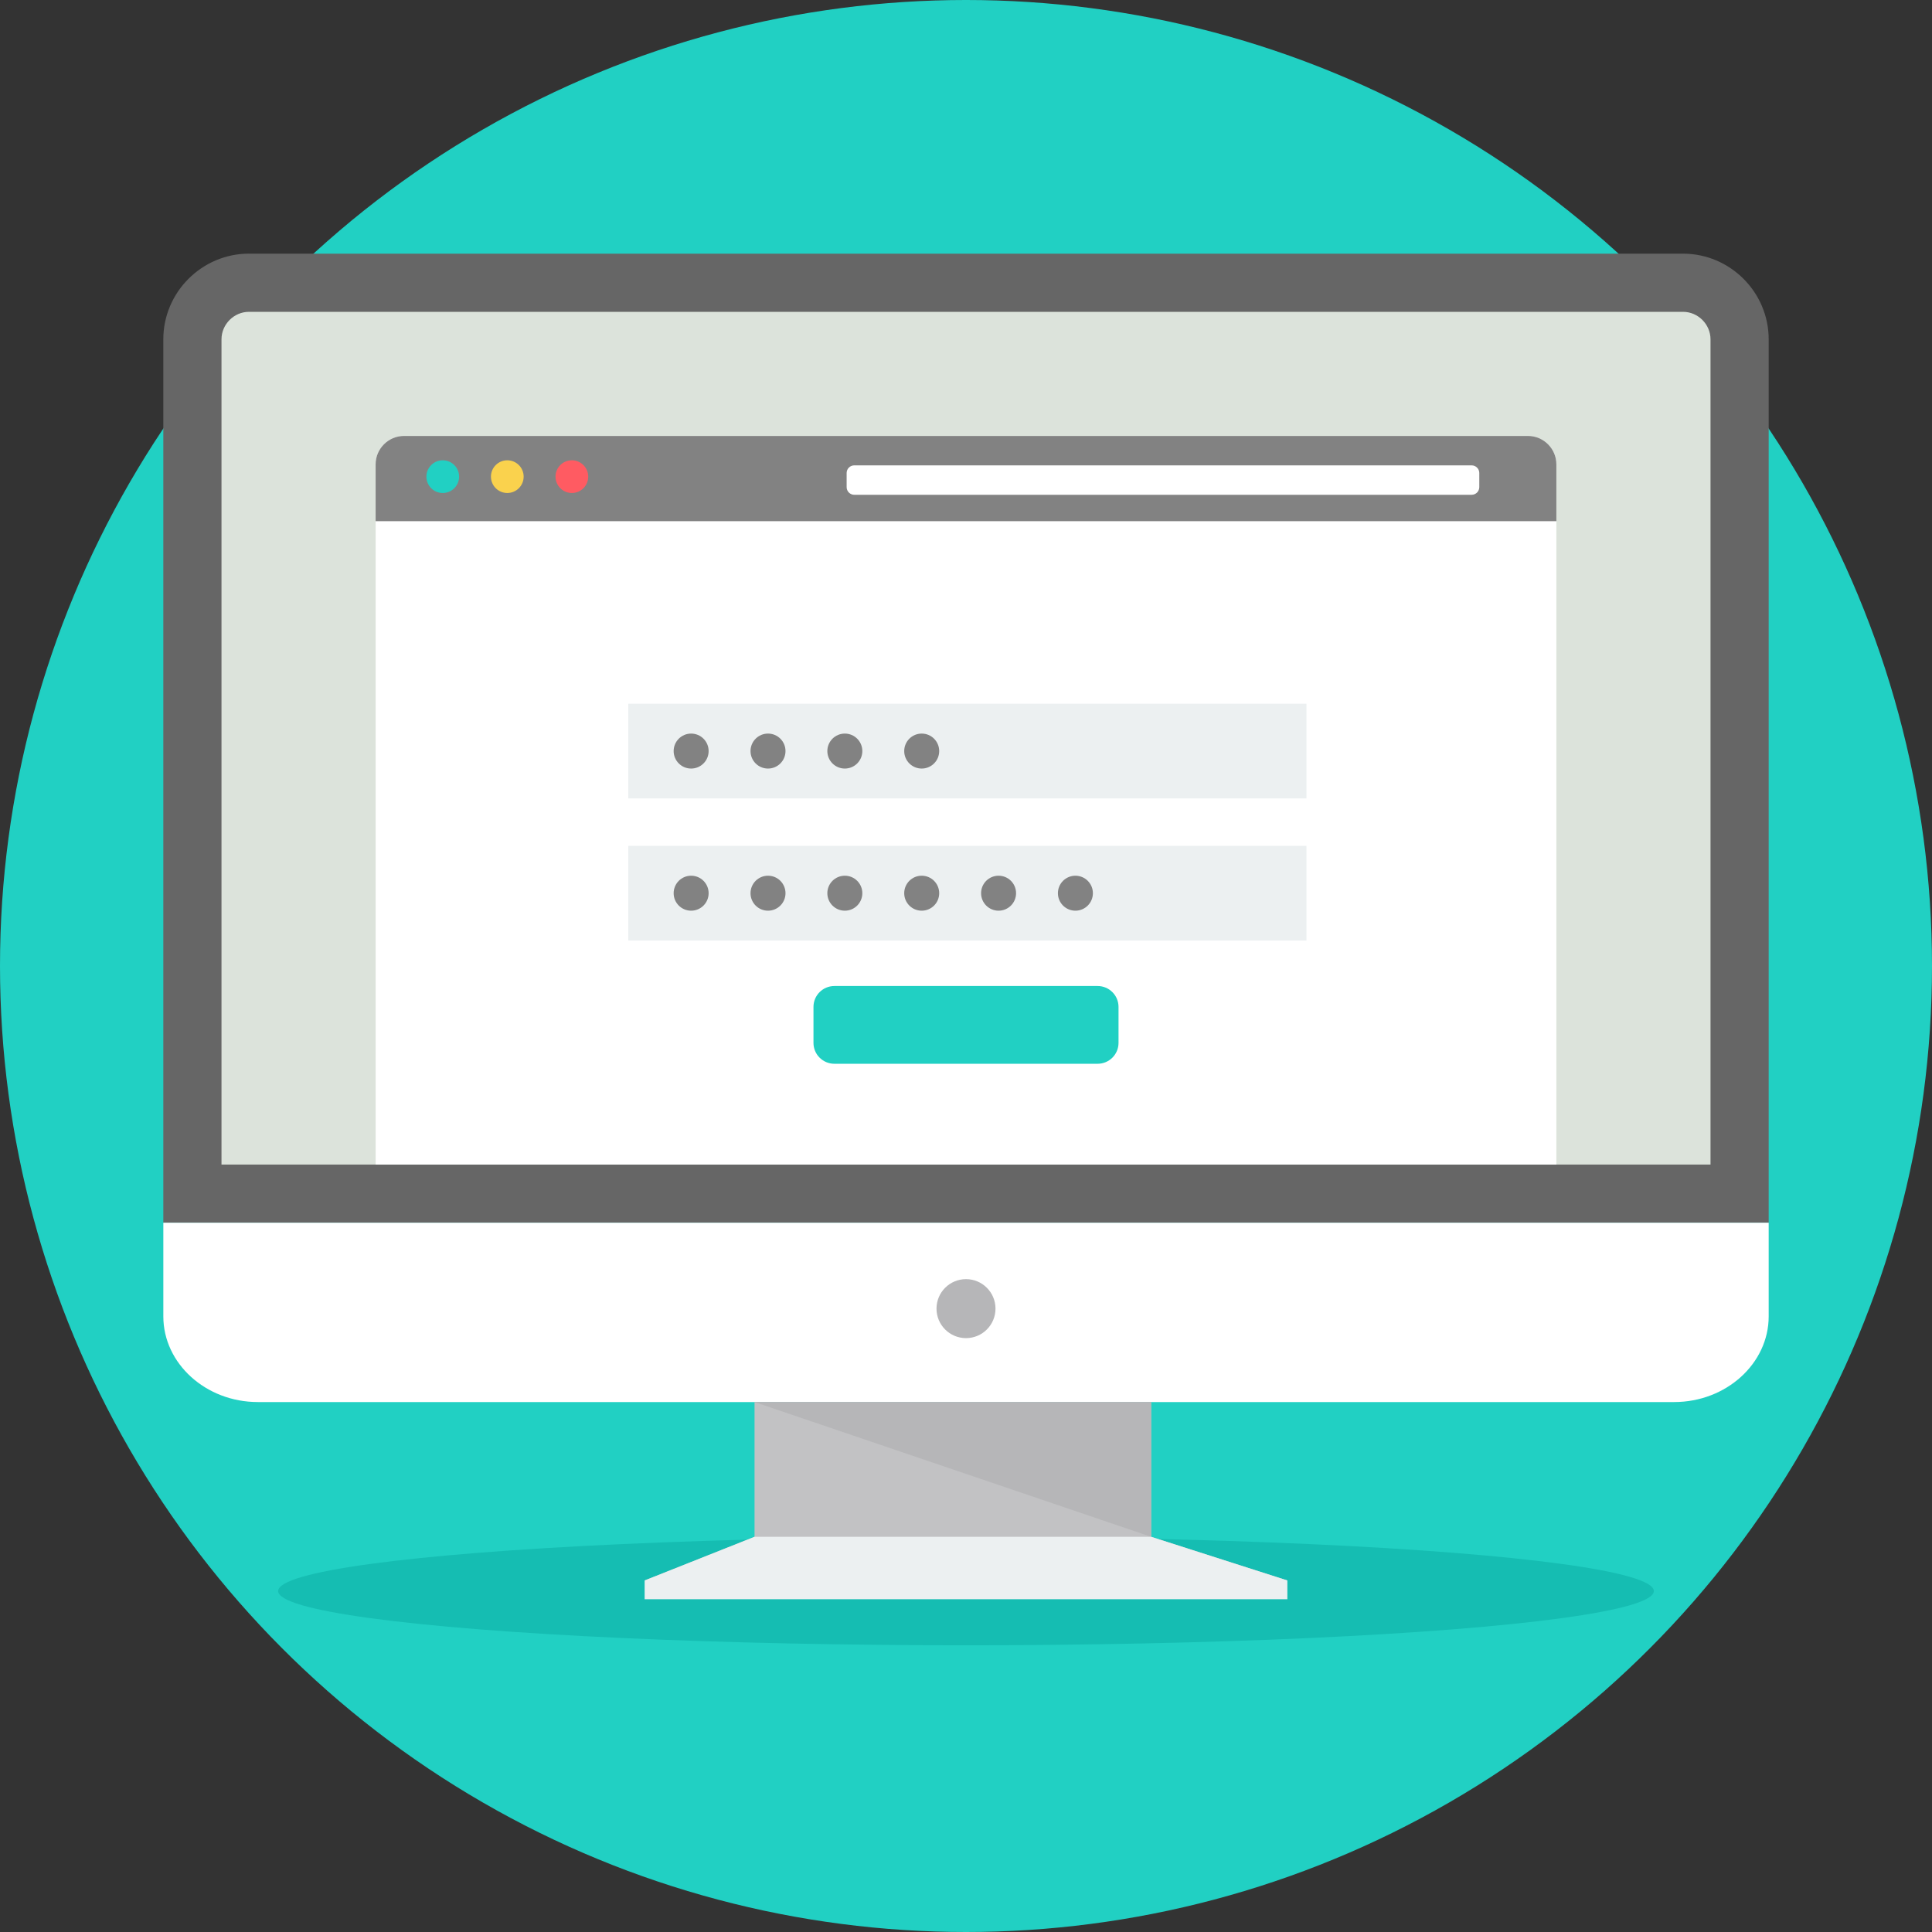 <?xml version="1.0" encoding="UTF-8"?>
<svg width="150px" height="150px" viewBox="0 0 150 150" version="1.1" xmlns="http://www.w3.org/2000/svg" xmlns:xlink="http://www.w3.org/1999/xlink">
    <rect x="0" y="0" width="150" height="150" fill="#333333" stroke="none"/>
    <!-- Generator: Sketch 48.2 (47327) - http://www.bohemiancoding.com/sketch -->
    <title>password (1)@2x</title>
    <desc>Created with Sketch.</desc>
    <defs></defs>
    <g id="TTR_New-Owners-02" stroke="none" stroke-width="1" fill="none" fill-rule="evenodd" transform="translate(-450, -761)">
        <g id="New-Owner" transform="translate(-3, 618)" fill-rule="nonzero">
            <g transform="translate(116, 118)" id="01_New-Owner-Signup">
                <g transform="translate(337, 0)">
                    <g id="password-(1)" transform="translate(0, 25)">
                        <circle id="Oval" fill="#21D0C3" cx="75" cy="75" r="75"></circle>
                        <ellipse id="Oval" fill="#15BDB2" cx="75" cy="123.529" rx="53.404" ry="4.21"></ellipse>
                        <path d="M19.33,19.694 L130.669,19.694 C134.326,19.694 137.32,22.687 137.32,26.345 L137.32,94.931 L12.68,94.931 L12.68,26.344 C12.68,22.687 15.674,19.693 19.331,19.693 L19.33,19.694 Z" id="Shape" fill="#666666"></path>
                        <path d="M17.196,90.415 L132.804,90.415 L132.804,26.346 C132.804,25.181 131.835,24.21 130.67,24.21 L19.331,24.21 C18.166,24.21 17.197,25.179 17.197,26.346 L17.197,90.415 L17.196,90.415 Z" id="Shape" fill="#DCE3DB"></path>
                        <g id="Group" transform="translate(12.598, 33.691)" fill="#FFFFFF">
                            <path d="M124.722,61.239 L124.722,68.513 C124.722,72.172 121.423,75.163 117.391,75.163 L7.414,75.163 C3.382,75.163 0.083,72.172 0.083,68.513 L0.083,61.239 L124.722,61.239 Z" id="Shape"></path>
                            <path d="M28.78,0.155 L96.024,0.155 L106.033,0.155 C107.247,0.155 108.239,1.148 108.239,2.36 L108.239,15.483 L108.239,56.724 L16.566,56.724 L16.566,15.484 L16.566,2.361 C16.566,1.147 17.557,0.155 18.771,0.155 L28.78,0.155 Z" id="Shape"></path>
                        </g>
                        <rect id="Rectangle-path" fill="#ECF0F1" x="48.781" y="54.638" width="52.652" height="7.351"></rect>
                        <path d="M31.369,33.846 L118.631,33.846 C119.845,33.846 120.836,34.838 120.836,36.052 L120.836,40.462 L29.163,40.462 L29.163,36.052 C29.163,34.838 30.155,33.846 31.369,33.846 Z" id="Shape" fill="#828282"></path>
                        <path d="M66.324,36.131 L114.259,36.131 C114.585,36.131 114.852,36.398 114.852,36.723 L114.852,37.822 C114.852,38.147 114.585,38.415 114.259,38.415 L66.324,38.415 C65.999,38.415 65.733,38.148 65.733,37.822 L65.733,36.723 C65.732,36.397 65.999,36.131 66.324,36.131 Z" id="Shape" fill="#FFFFFF"></path>
                        <path d="M34.375,35.737 C35.076,35.737 35.645,36.305 35.645,37.006 C35.645,37.707 35.077,38.276 34.375,38.276 C33.673,38.276 33.105,37.707 33.105,37.006 C33.105,36.304 33.674,35.737 34.375,35.737 Z" id="Shape" fill="#21D0C3"></path>
                        <rect id="Rectangle-path" fill="#ECF0F1" x="48.781" y="65.672" width="52.652" height="7.351"></rect>
                        <path d="M39.386,35.737 C40.088,35.737 40.656,36.305 40.656,37.006 C40.656,37.707 40.087,38.276 39.386,38.276 C38.685,38.276 38.117,37.707 38.117,37.006 C38.117,36.304 38.685,35.737 39.386,35.737 Z" id="Shape" fill="#FAD24D"></path>
                        <path d="M44.4,35.737 C45.1,35.737 45.669,36.305 45.669,37.006 C45.669,37.707 45.101,38.276 44.4,38.276 C43.697,38.276 43.129,37.707 43.129,37.006 C43.129,36.304 43.697,35.737 44.4,35.737 Z" id="Shape" fill="#FF5B62"></path>
                        <path d="M64.781,76.554 L85.219,76.554 C86.115,76.554 86.842,77.28 86.842,78.176 L86.842,80.969 C86.842,81.865 86.115,82.591 85.219,82.591 L64.781,82.591 C63.885,82.591 63.158,81.865 63.158,80.969 L63.158,78.176 C63.158,77.28 63.885,76.554 64.781,76.554 Z" id="Shape" fill="#21D0C3"></path>
                        <g id="Group" transform="translate(52.148, 56.836)" fill="#828282">
                            <circle id="Oval" cx="1.512" cy="1.477" r="1.358"></circle>
                            <circle id="Oval" cx="7.48" cy="1.477" r="1.358"></circle>
                            <circle id="Oval" cx="13.445" cy="1.477" r="1.358"></circle>
                            <circle id="Oval" cx="19.413" cy="1.477" r="1.358"></circle>
                            <circle id="Oval" cx="1.512" cy="12.512" r="1.358"></circle>
                            <circle id="Oval" cx="7.48" cy="12.512" r="1.358"></circle>
                            <circle id="Oval" cx="13.445" cy="12.512" r="1.358"></circle>
                            <circle id="Oval" cx="19.413" cy="12.512" r="1.358"></circle>
                            <circle id="Oval" cx="25.381" cy="12.512" r="1.358"></circle>
                            <circle id="Oval" cx="31.346" cy="12.512" r="1.358"></circle>
                        </g>
                        <circle id="Oval" fill="#B6B6B8" cx="75" cy="101.602" r="2.29"></circle>
                        <polygon id="Shape" fill="#C2C2C4" points="89.375 119.317 99.95 122.706 50.05 122.706 58.582 119.317 58.582 108.855 89.375 108.855"></polygon>
                        <polygon id="Shape" fill="#B6B6B8" points="89.375 119.317 58.582 108.855 89.375 108.855"></polygon>
                        <polygon id="Shape" fill="#ECF0F1" points="58.582 119.317 89.375 119.317 99.95 122.706 99.95 124.165 75 124.165 50.049 124.165 50.049 122.706 58.581 119.317"></polygon>
                    </g>
                </g>
            </g>
        </g>
    </g>
</svg>